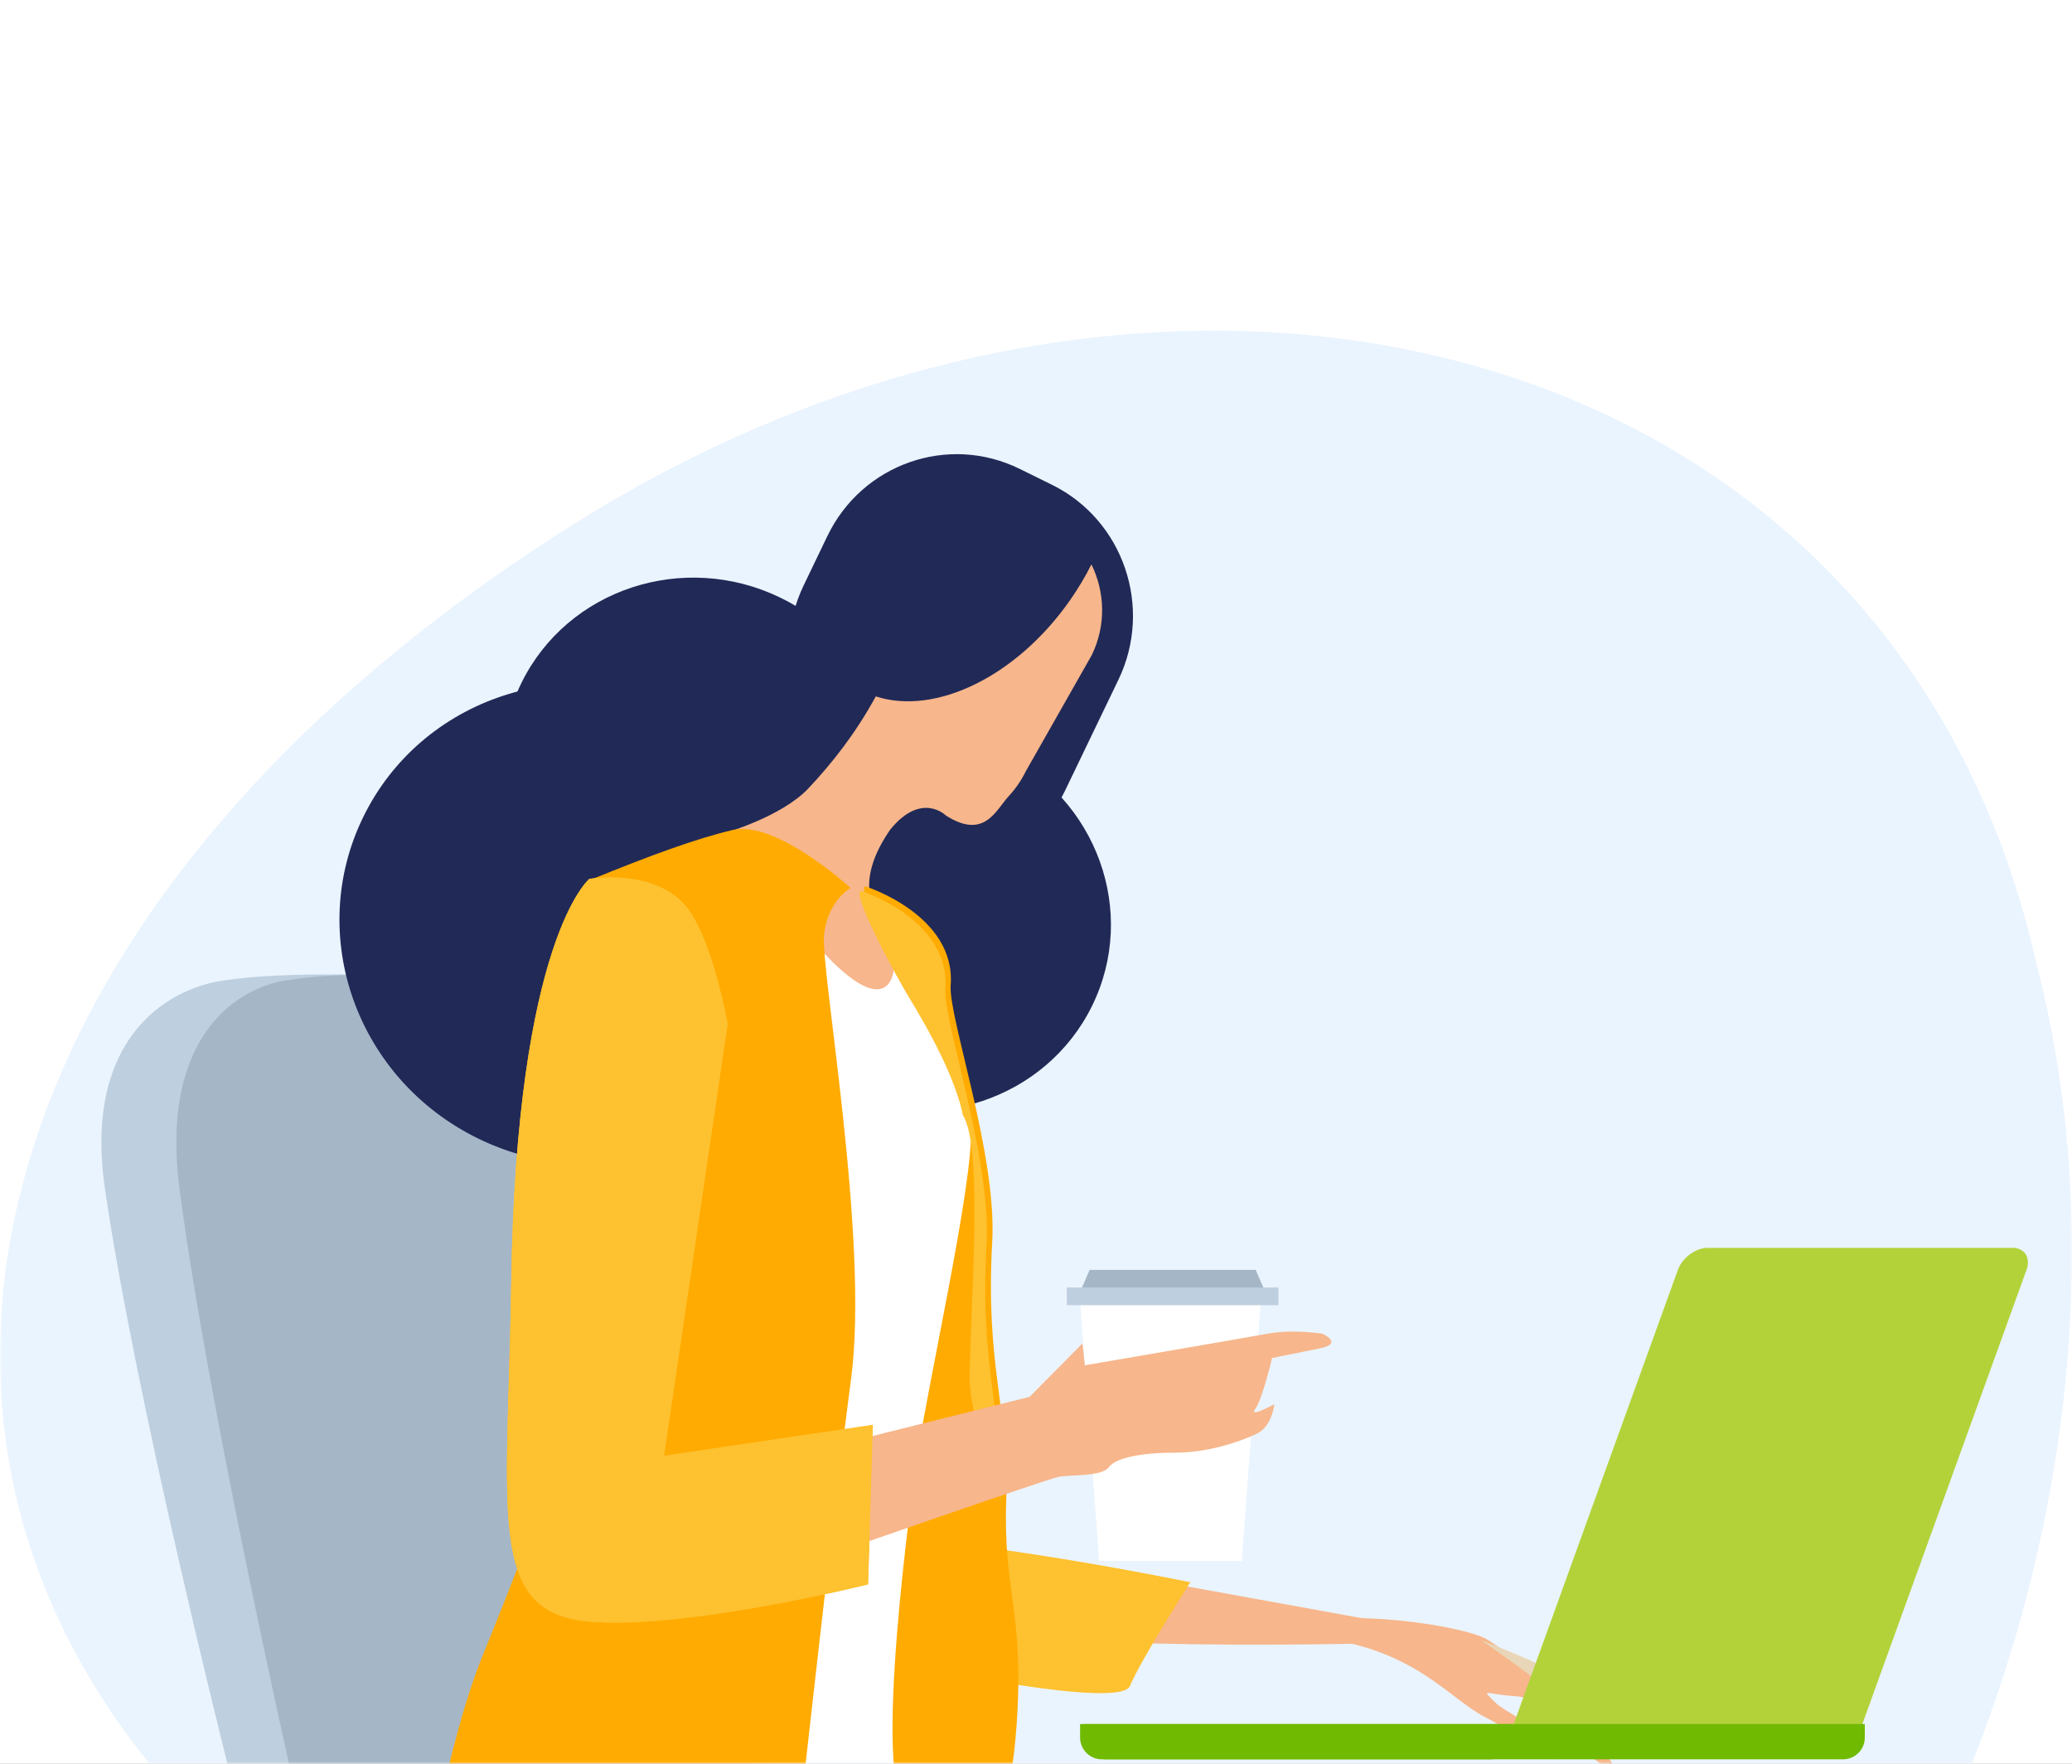 <?xml version="1.0" encoding="UTF-8"?>
<svg width="470px" height="400px" viewBox="0 0 470 400" version="1.1" xmlns="http://www.w3.org/2000/svg" xmlns:xlink="http://www.w3.org/1999/xlink">
    <rect x="0" y="0" width="470" height="400" fill="#808080" stroke="none"/>
    <title>53301895-4A37-48D2-A918-E63AAB02372D</title>
    <defs>
        <rect id="path-1" x="0" y="0" width="470" height="400"></rect>
    </defs>
    <g id="Pages" stroke="none" stroke-width="1" fill="none" fill-rule="evenodd">
        <g id="v0-|-Step-3" transform="translate(-135, -2422)">
            <g id="You're-Almost-There" transform="translate(135, 2410)">
                <g id="graphic-womanlaptop" transform="translate(0, 12)">
                    <mask id="mask-2" fill="white">
                        <use xlink:href="#path-1"></use>
                    </mask>
                    <use id="Mask" fill="#FFFFFF" xlink:href="#path-1"></use>
                    <g id="Group-47" mask="url(#mask-2)">
                        <g transform="translate(0, 75)">
                            <path d="M461.629,142.296 C479.938,211.94 466.203,285.955 439.861,342.108 C412.922,398.891 373.363,437.802 326.37,451.791 C278.923,465.91 229.605,454.469 179.041,432.375 C129.084,409.693 77.877,376.363 40.999,333.18 C-34.77,250.754 -5.548,129.814 128.908,44.653 C262.448,-40.353 428.451,-1.919 461.629,142.296" id="Fill-1" fill="#EAF4FE"></path>
                            <path d="M144.065,181.635 C144.065,181.635 139.789,146.331 112.528,146.331 C83.657,146.331 66.013,145.096 50.519,147.399 C37.14,149.389 18.98,161.309 23.791,194.474 C30.737,242.359 51.59,325 51.59,325 L174,325 L147.807,200.893 L144.065,181.635 Z" id="Fill-3" fill="#BECFDF"></path>
                            <path d="M148.236,181.635 C148.236,181.635 144.415,146.331 120.04,146.331 C94.228,146.331 78.454,145.096 64.603,147.399 C52.641,149.389 36.407,161.309 40.707,194.474 C46.917,242.359 65.559,325 65.559,325 L175,325 L151.583,200.893 L148.236,181.635 Z" id="Fill-5" fill="#A5B6C7"></path>
                            <path d="M192.409,283.283 C192.409,283.283 180.64,291.298 225.131,295.665 C269.639,300.061 336,296.9 336,296.9 L234.241,278.441 C234.241,278.441 206.173,272.993 192.409,283.283" id="Fill-7" fill="#F7B68B"></path>
                            <path d="M300.082,296.564 C321.096,299.353 328.798,310.242 336.705,314.341 C344.623,318.443 352.354,324.147 352.322,324.068 C348.779,315.194 342.012,314.036 338.978,310.92 C335.961,307.785 336.654,309.251 344.204,309.719 C348.49,309.986 355.028,317.89 359.896,322.412 C364.107,326.331 367,327 367,327 C367,327 362.512,319.314 356.329,312.774 C348.873,304.895 339.309,297.835 336.976,296.619 C332.71,294.408 318.729,292.1 308.549,292.004 C297.065,291.883 284.951,294.56 300.082,296.564" id="Fill-9" fill="#F7B68B"></path>
                            <path d="M336,297 C336,297 351.548,302.921 354.108,305.281 C355.871,306.894 363,316 363,316 C363,316 357.129,314.291 354.061,310.796 C350.992,307.321 336,297 336,297" id="Fill-11" fill="#E9D6B8"></path>
                            <path d="M270,283.839 C270,283.839 258.511,301.88 256.325,307.347 C254.137,312.813 208.184,302.973 208.184,302.973 C208.184,302.973 161.438,281.045 192.866,274.546 C208.731,271.266 270,283.839 270,283.839" id="Fill-13" fill="#FEC12F"></path>
                            <path d="M247.709,153.146 C237.241,174.4 210.978,183.078 189.061,172.479 C167.134,161.914 157.832,136.101 168.3,114.848 C178.756,93.595 205.02,84.93 226.95,95.514 C248.862,106.083 258.161,131.902 247.709,153.146" id="Fill-15" fill="#212957"></path>
                            <path d="M182.579,158.786 C169.382,185.714 136.269,196.688 108.613,183.283 C80.948,169.869 69.216,137.176 82.431,110.221 C95.622,83.284 128.734,72.307 156.398,85.724 C184.057,99.119 195.772,131.827 182.579,158.786" id="Fill-17" fill="#212957"></path>
                            <path d="M197.705,118.147 C187.238,139.406 160.978,148.065 139.065,137.492 C117.135,126.91 107.836,101.103 118.295,79.845 C128.76,58.589 155.015,49.939 176.935,60.506 C198.875,71.09 208.16,96.899 197.705,118.147" id="Fill-19" fill="#212957"></path>
                            <path d="M241.544,104.406 C233.645,120.822 214.107,127.647 197.888,119.659 L197.335,101.916 C181.135,93.922 174.411,74.13 182.309,57.734 L187.669,46.59 C195.565,30.178 215.097,23.349 231.313,31.346 L238.644,34.956 C254.851,42.963 261.593,62.748 253.694,79.166 L241.544,104.406 Z" id="Fill-21" fill="#212957"></path>
                            <path d="M247.571,53 C246.218,55.704 244.625,58.385 242.813,60.99 C230.607,78.526 212.093,87.314 198.655,82.938 C194.081,91.364 188.598,98.257 183.348,103.824 C177.358,110.154 164.772,113.807 164.772,113.807 C156.201,126.022 161.048,161.204 191.703,164.833 C210.138,167.002 206.368,147.525 199.929,135.376 C196.922,129.667 194.85,123.411 201.95,113.124 C209.05,104.418 214.572,109.96 214.572,109.96 C223.249,115.499 225.849,108.815 228.772,105.606 C230.33,103.938 231.647,102.045 232.705,99.887 L247.656,73.562 C250.938,66.817 250.648,59.254 247.571,53" id="Fill-23" fill="#F7B68B"></path>
                            <path d="M170,334.79 C170,334.79 197.369,336.437 202.841,335.888 C208.394,335.331 207.769,331.499 207.769,331.499 C207.769,331.499 210.767,268.909 214.461,242.516 C218.131,216.106 222.053,207.533 221.999,199.275 C221.918,186.091 220.483,183.18 218.168,172.94 C215.84,162.694 202.841,139.831 202.841,143.312 C202.841,149.349 198.884,154.485 185.874,140.023 C183.618,137.539 170,334.79 170,334.79" id="Fill-25" fill="#FFFFFF"></path>
                            <path d="M196.238,126 C196.238,126 216.89,132.476 215.645,148.48 C215.093,155.607 226.181,186.856 225.072,206.594 C223.459,235.286 228.974,244.532 228.248,265.256 C227.515,285.998 232.375,290.622 230.612,316.084 C229.235,336.01 225.626,334.887 225.626,334.887 C225.626,334.887 217.968,334.746 207.327,335.984 C197.215,337.16 205.593,272 208.131,254.925 C210.684,237.874 220.821,193.086 220.216,181.198 C219.598,169.308 208.341,152.208 206.219,148.48 C200.902,139.155 194.702,126.973 196.238,126" id="Fill-27" fill="#FFAB01"></path>
                            <path d="M181.403,337 C181.403,337 188.827,269.617 193.054,237.721 C197.271,205.816 185.965,144.451 186.931,136.78 C187.91,129.113 192.932,126.378 192.932,126.378 C192.932,126.378 176.063,110.914 166.199,113.238 C157.786,115.217 147.507,119.015 133.921,124.543 C124.544,128.37 129.457,235.794 128.612,241.465 C125.584,261.852 115.596,285.235 109.122,301.388 C103.977,314.223 100,333.398 100,333.398 C100,333.398 151.471,334.996 181.403,337" id="Fill-29" fill="#FFAB01"></path>
                            <path d="M150.615,255.175 L165.055,157.193 C165.055,157.193 161.477,137.012 155.219,130.104 C147.812,121.912 133.678,124.335 133.678,124.335 C133.678,124.335 117.159,137.915 115.976,215.479 C115.179,268.577 110.317,290.397 133.143,292.709 C154.451,294.865 196.906,284.326 196.906,284.326 L198,248.153 L150.615,255.175 Z" id="Fill-31" fill="#FEC12F"></path>
                            <path d="M218.443,177.999 C216.081,166.625 206.997,152.698 205.121,149.384 C199.855,140.098 193.715,127.969 195.235,127 C195.235,127 215.69,133.448 214.456,149.384 C213.91,156.479 224.891,187.595 223.793,207.248 C222.213,235.507 227.537,244.83 226.955,265 C223.16,254.343 219.948,243.621 219.948,237.819 C219.948,223.768 223.172,185.13 218.443,177.999" id="Fill-33" fill="#FEC12F"></path>
                            <polygon id="Fill-35" fill="#FFFFFF" points="249.316 279 281.684 279 286 220 245 220"></polygon>
                            <polygon id="Fill-37" fill="#A5B6C7" points="245 218 287 218 284.832 213 247.167 213"></polygon>
                            <path d="M191.634,252.245 L233.556,241.793 L245.532,229.689 L246.077,234.641 C246.077,234.641 281.464,228.589 287.453,227.489 C293.442,226.389 299.975,227.489 299.975,227.489 C299.975,227.489 304.875,229.689 299.431,230.789 C293.985,231.89 288.542,232.992 288.542,232.992 C288.542,232.992 286.364,242.342 284.731,244.544 C283.099,246.743 289.086,243.443 289.086,243.443 C289.086,243.443 288.542,248.394 285.274,250.044 C282.009,251.695 274.387,254.444 266.766,254.444 C259.143,254.444 253.154,255.546 251.522,257.746 C249.888,259.947 242.81,259.396 240.088,259.947 C237.366,260.497 190,277 190,277 L191.634,252.245 Z" id="Fill-39" fill="#F7B68B"></path>
                            <polygon id="Fill-41" fill="#BECFDF" points="242 221 290 221 290 217 242 217"></polygon>
                            <path d="M150.615,255.175 L165.055,157.193 C165.055,157.193 161.477,137.012 155.219,130.104 C147.812,121.912 133.678,124.335 133.678,124.335 C133.678,124.335 117.159,137.915 115.976,215.479 C115.179,268.577 110.317,290.397 133.143,292.709 C154.451,294.865 196.906,284.326 196.906,284.326 L198,248.153 L150.615,255.175 Z" id="Fill-43" fill="#FEC12F"></path>
                            <path d="M456.514,208 L387.384,208 C384.636,208 381.595,210.244 380.595,213.012 L343,317 L422.085,317 L459.679,213.012 C460.68,210.244 459.263,208 456.514,208" id="Fill-44" fill="#B3D23A"></path>
                            <path d="M245,316 L245,319.076 C245,321.794 247.207,324 249.929,324 L418.073,324 C420.794,324 423,321.794 423,319.076 L423,316 L245,316 Z" id="Fill-45" fill="#70BA01"></path>
                            <path d="M343,319.076 L343,316 L246,316 L246,319.076 C246,321.794 248.199,324 250.912,324 L338.088,324 C340.801,324 343,321.794 343,319.076" id="Fill-46" fill="#70BA01"></path>
                        </g>
                    </g>
                </g>
            </g>
        </g>
    </g>
</svg>